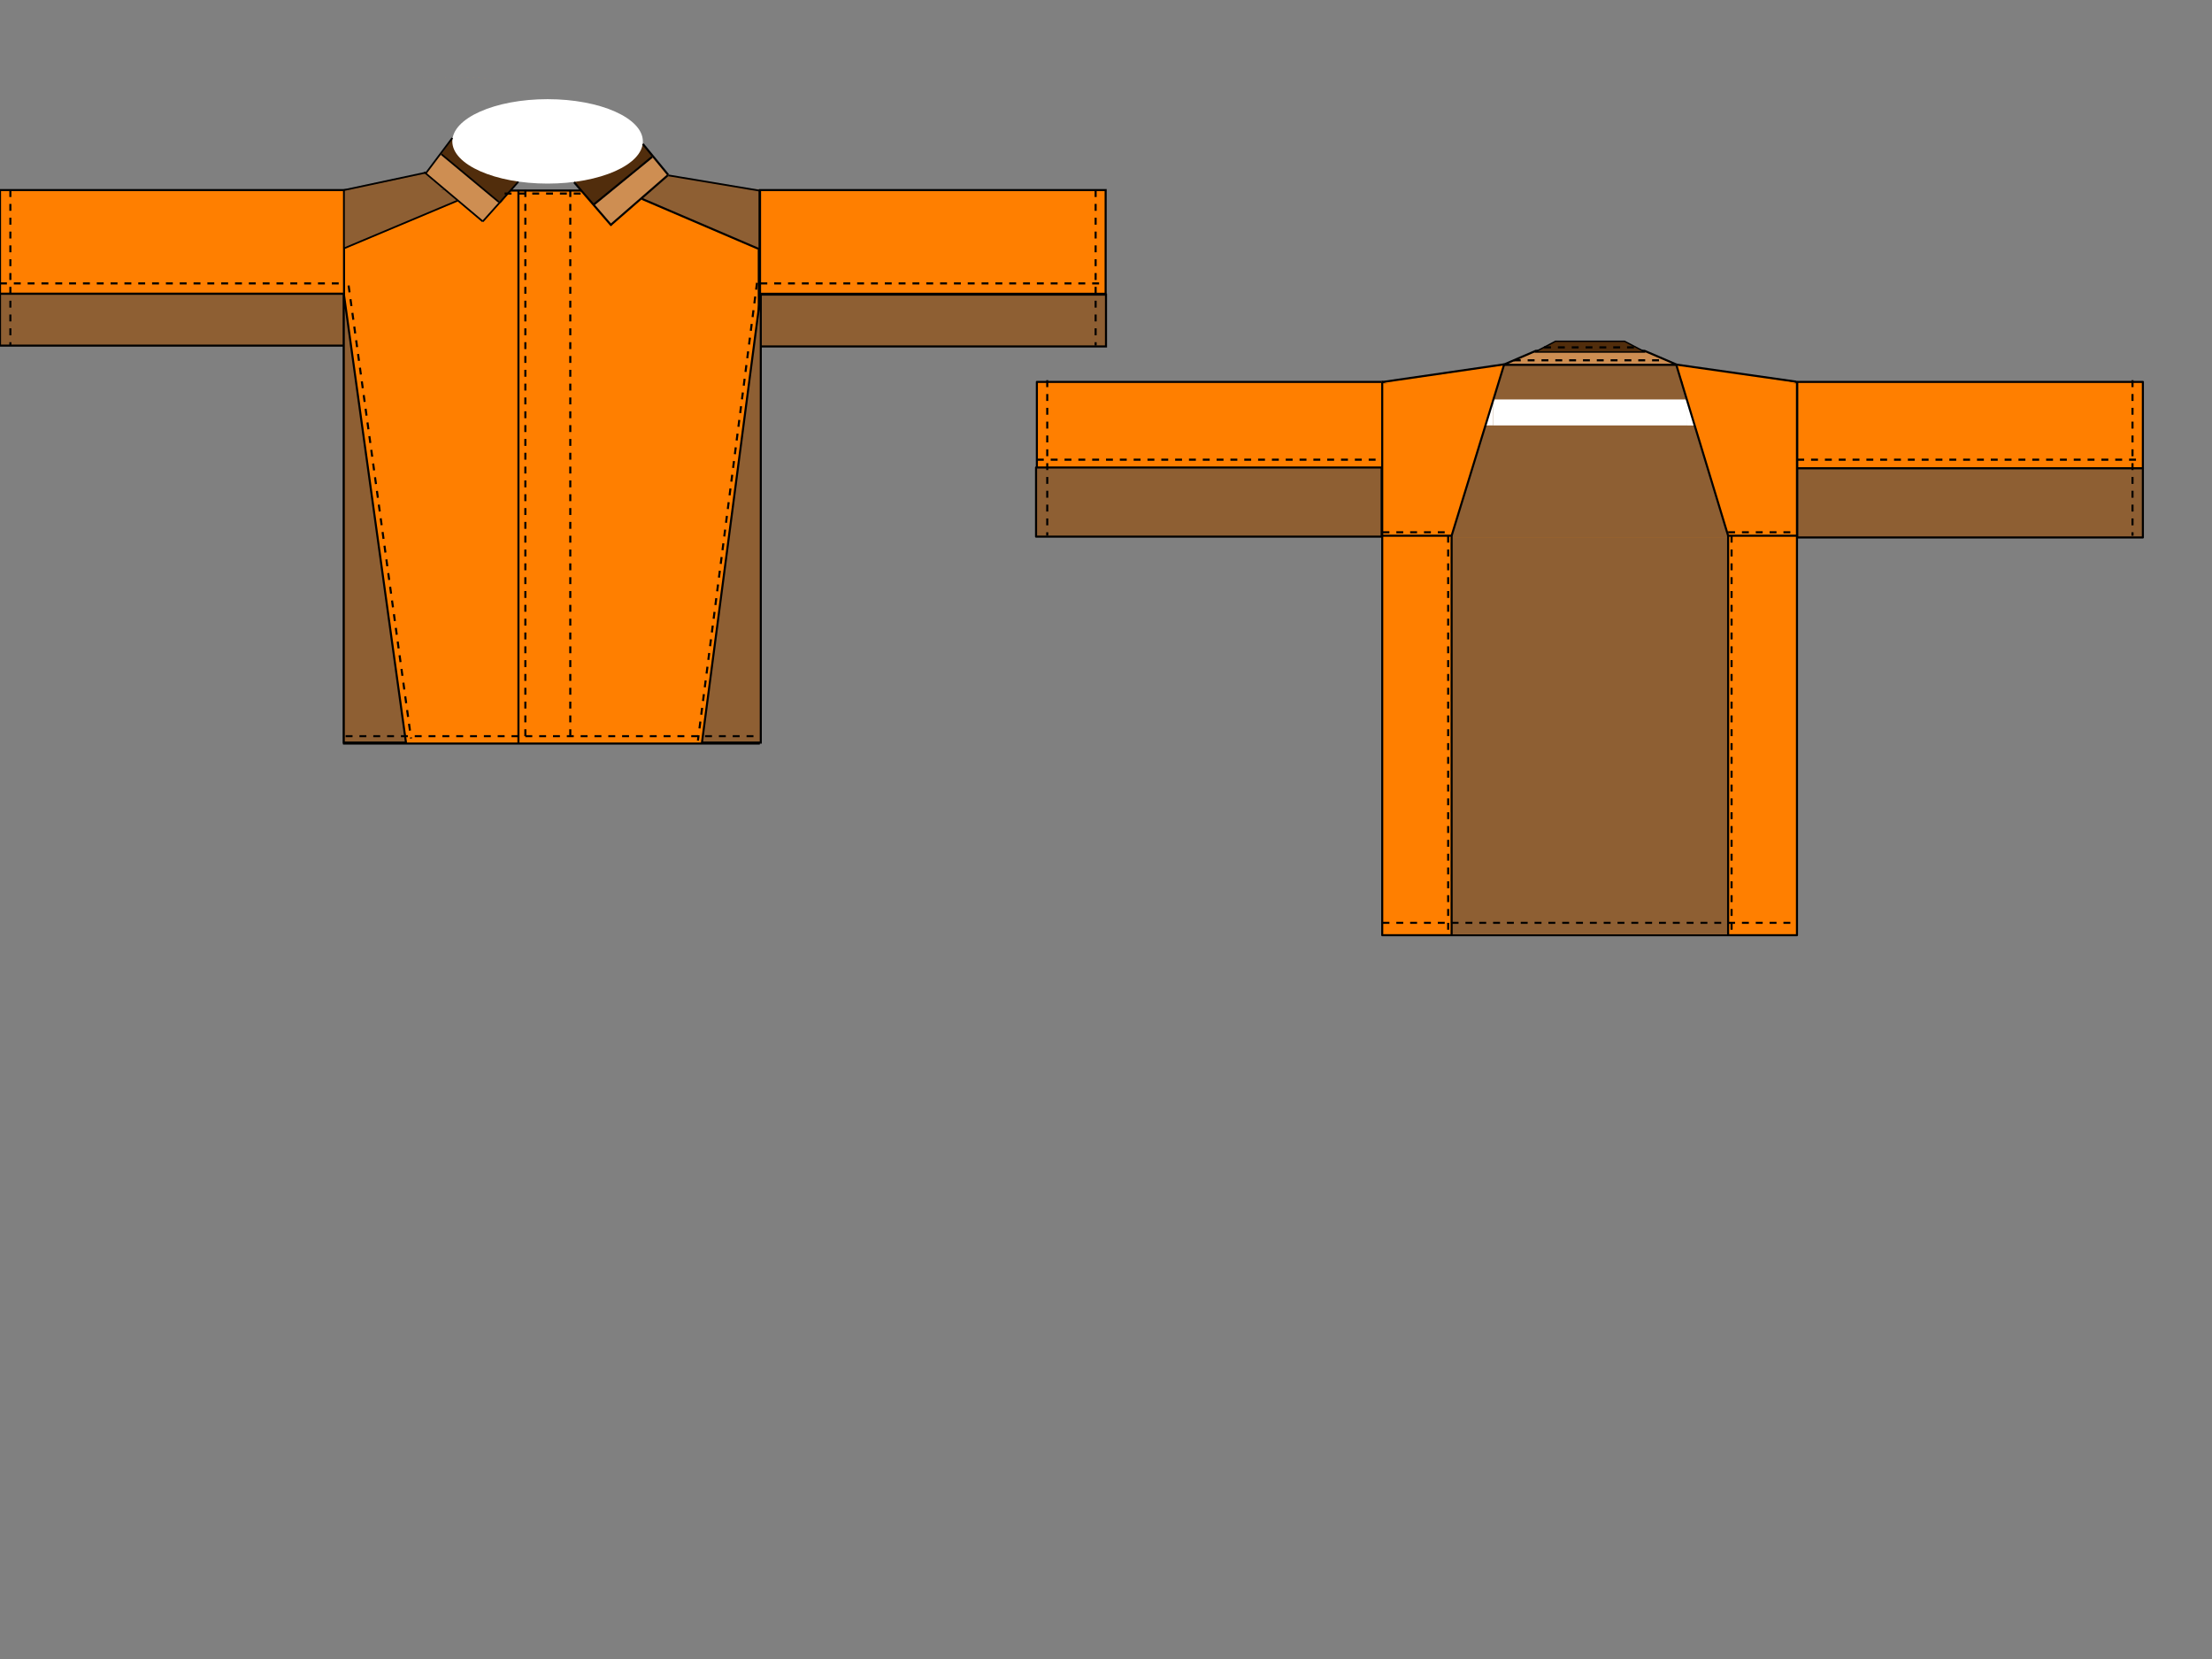 <?xml version="1.0" encoding="UTF-8"?>
<svg width="640" height="480" xmlns="http://www.w3.org/2000/svg" xmlns:svg="http://www.w3.org/2000/svg" stroke="null" style="vector-effect: non-scaling-stroke;">
 <rect width="100%" height="100%" fill="#808080" stroke="none"/>
 <!-- Created with SVG-edit - http://svg-edit.googlecode.com/ -->
 <title>regina</title>
 <g stroke="null">
  <title stroke="null">Layer 1</title>
  <rect stroke="#000000" x="0" id="svg_4" height="30" width="100" y="55" stroke-linecap="null" stroke-linejoin="null" stroke-dasharray="null" stroke-width="0.6" fill="#ff7f00"/>
  <rect stroke="#000000" x="0" id="svg_5" height="15" width="100" y="85" stroke-linecap="null" stroke-linejoin="null" stroke-dasharray="null" stroke-width="0.6" fill="#8e5f33"/>
  <rect stroke="#000000" id="svg_6" height="0" width="1" y="300.25" x="360.75" stroke-linecap="null" stroke-linejoin="null" stroke-dasharray="null" stroke-width="0.4" fill="#ff7f00"/>
  <rect stroke="#000000" id="svg_7" height="160" width="120" y="55.133" x="99.543" stroke-linecap="null" stroke-linejoin="null" stroke-dasharray="null" stroke-width="0.6" fill="#ff7f00"/>
  <rect stroke="#000000" id="svg_8" height="30" width="100" y="55" x="219.9" stroke-linecap="null" stroke-linejoin="null" stroke-dasharray="null" stroke-width="0.6" fill="#ff7f00"/>
  <rect stroke="#000000" id="svg_9" height="15" width="100" y="85.237" x="220" stroke-linecap="null" stroke-linejoin="null" stroke-dasharray="null" stroke-width="0.6" fill="#8e5f33"/>
  <path stroke="#000000" id="svg_10" d="m99.462,214.852l0,-129.969l18,129.969l-18,0z" stroke-linecap="null" stroke-linejoin="null" stroke-dasharray="null" stroke-width="0.6" fill="#8e5f33"/>
  <path stroke="#000000" id="svg_11" d="m220.116,214.852l0,-129.969l-17.016,129.969l17.016,0z" stroke-linecap="null" stroke-linejoin="null" stroke-dasharray="null" stroke-width="0.6" fill="#8e5f33"/>
  <polygon strokeWidth="0.4" strokecolor="#000000" fill="#8e5f33" edge="0" orient="x" sides="5" shape="regularPoly" id="svg_14" cy="297.938" cx="58.062"/>
  <polygon style="vector-effect: non-scaling-stroke;" strokeWidth="0.4" strokecolor="none" fill="#8e5f33" edge="0" orient="x" sides="4" shape="regularPoly" id="svg_26" cy="169.688" cx="432.125"/>
  <path stroke="#000000" transform="rotate(-90 199.267,63.238) " id="svg_31" d="m207.774,83.433l0,-40.39l-17.016,40.39l17.016,0z" stroke-linecap="null" stroke-linejoin="null" stroke-dasharray="null" stroke-width="0" fill="#8e5f33"/>
  <path stroke="#000000" id="svg_32" transform="rotate(-80.625 191.385,57.361) " d="m198.227,84.352l0,-53.982l-13.685,53.982l13.685,0z" stroke-linecap="null" stroke-linejoin="null" stroke-dasharray="null" stroke-width="0" fill="#8e5f33"/>
  <path stroke="#000000" id="svg_36" transform="rotate(-90 120.058,63.372) " d="m128.566,43.077l0,40.59l-17.016,-40.59l17.016,0z" stroke-linecap="null" stroke-linejoin="null" stroke-dasharray="null" stroke-width="0" fill="#8e5f33"/>
  <path stroke="#000000" id="svg_37" transform="rotate(-101.367 126.367,55.563) " d="m132.367,29.845l0,51.436l-12,-51.436l12,0z" stroke-linecap="null" stroke-linejoin="null" stroke-dasharray="null" stroke-width="0" fill="#8e5f33"/>
  <line stroke="#000000" id="svg_41" y2="215" x2="150" y1="55" x1="150" stroke-linecap="null" stroke-linejoin="null" stroke-dasharray="null" stroke-width="0.6" fill="none"/>
  <rect stroke="#000000" id="svg_42" height="25" width="100" y="110.5" x="300" stroke-linecap="null" stroke-linejoin="round" stroke-dasharray="null" stroke-width="0.6" fill="#ff7f00"/>
  <rect stroke="#000000" id="svg_43" height="20" width="100" y="135.263" x="299.763" stroke-linecap="null" stroke-linejoin="round" stroke-dasharray="null" stroke-width="0.6" fill="#8e5f33"/>
  <rect stroke="#000000" id="svg_44" height="160" width="120" y="110.581" x="399.919" stroke-linecap="null" stroke-linejoin="round" stroke-dasharray="null" stroke-width="0.6" fill="#ff7f00"/>
  <rect stroke="#000000" id="svg_45" height="25" width="100" y="110.5" x="520" stroke-linecap="null" stroke-linejoin="round" stroke-dasharray="null" stroke-width="0.6" fill="#ff7f00"/>
  <rect stroke="#000000" id="svg_46" height="20" width="100" y="135.5" x="520" stroke-linecap="null" stroke-linejoin="round" stroke-dasharray="null" stroke-width="0.6" fill="#8e5f33"/>
  <path stroke="#000000" id="svg_47" d="m419.929,155.639l15.061,-50.115l50.203,0l15.061,50.115l-80.324,0z" stroke-linecap="null" stroke-linejoin="null" stroke-dasharray="null" stroke-width="0" fill="#8e5f33"/>
  <rect stroke="#000000" id="svg_48" height="114.7" width="80" y="155.633" x="419.763" stroke-linecap="null" stroke-linejoin="null" stroke-dasharray="null" stroke-width="0" fill="#8e5f33"/>
  <path stroke="#000000" style="vector-effect: non-scaling-stroke;" transform="rotate(-72.349 417.374,107.945) " id="svg_49" d="m409.642,124.149l0,-32.407l15.465,32.407l-15.465,0z" stroke-linecap="null" stroke-linejoin="null" stroke-dasharray="null" stroke-width="0" fill="#ff7f00"/>
  <path stroke="#000000" style="vector-effect: non-scaling-stroke;" width="55" id="svg_51" transform="rotate(-108.247 502.391,108.073) " d="m494.517,92.443l0,31.26l15.747,-31.26l-15.747,0z" stroke-linecap="null" stroke-linejoin="null" stroke-dasharray="null" stroke-width="0" fill="#ff7f00"/>
  <path stroke="#000000" id="svg_52" d="m434.933,105.557l9.434,-4.057l31.446,0l9.434,4.057l-50.314,0z" stroke-linecap="null" stroke-linejoin="null" stroke-dasharray="null" stroke-width="0.6" fill="#ce8e52"/>
  <path stroke="#000000" id="svg_53" d="m444.076,101.866l5.989,-3.129l19.962,0l5.989,3.129l-31.94,0z" stroke-linecap="null" stroke-linejoin="null" stroke-dasharray="null" stroke-width="0.4" fill="#512d0c"/>
  <path stroke="#000000" style="vector-effect: non-scaling-stroke;" id="svg_55" d="m488.18,123.097l0,-7.548l2.357,7.548l-2.357,0z" stroke-linecap="null" stroke-linejoin="null" stroke-dasharray="null" stroke-width="0" fill="#ffffff"/>
  <rect stroke="#000000" style="vector-effect: non-scaling-stroke;" id="svg_56" height="7.519" width="56.221" y="115.572" x="431.965" stroke-linecap="null" stroke-linejoin="null" stroke-dasharray="null" stroke-width="0" fill="#ffffff"/>
  <path stroke="#000000" style="vector-effect: non-scaling-stroke;" id="svg_57" d="m431.971,123.088l0,-7.515l-2.296,7.515l2.296,0z" stroke-linecap="null" stroke-linejoin="null" stroke-dasharray="null" stroke-width="0" fill="#ffffff"/>
  <line stroke="#000000" style="vector-effect: non-scaling-stroke;" id="svg_60" y2="105.394" x2="435.335" y1="110.556" x1="399.8" stroke-linecap="null" stroke-linejoin="null" stroke-dasharray="null" stroke-width="0.6" fill="none"/>
  <line stroke="#000000" style="vector-effect: non-scaling-stroke;" id="svg_61" y2="110.438" x2="519.756" y1="105.489" x1="485.021" stroke-linecap="null" stroke-linejoin="null" stroke-dasharray="null" stroke-width="0.6" fill="none"/>
  <line stroke="#000000" style="vector-effect: non-scaling-stroke;" stroke-width="0.6" id="svg_62" y2="155" x2="420" y1="105.549" x1="435.168" stroke-linecap="null" stroke-linejoin="null" stroke-dasharray="null" fill="none"/>
  <line stroke="#000000" style="vector-effect: non-scaling-stroke;" id="svg_63" stroke-width="0.6" y2="155" x2="500" y1="105.549" x1="485" stroke-linecap="null" stroke-linejoin="null" stroke-dasharray="null" fill="none"/>
  <line stroke="#000000" style="vector-effect: non-scaling-stroke;" stroke-width="0.6" id="svg_64" y2="270.601" x2="420" y1="154.881" x1="420" stroke-linecap="null" stroke-linejoin="null" stroke-dasharray="null" fill="none"/>
  <line stroke="#000000" style="vector-effect: non-scaling-stroke;" id="svg_66" stroke-width="0.6" y2="270.601" x2="500" y1="154.881" x1="500" stroke-linecap="null" stroke-linejoin="null" stroke-dasharray="null" fill="none"/>
  <line stroke="#000000" style="vector-effect: non-scaling-stroke;" stroke-width="0.6" id="svg_67" y2="155" x2="420" y1="155" x1="400" stroke-linecap="null" stroke-linejoin="null" stroke-dasharray="null" fill="none"/>
  <line stroke="#000000" style="vector-effect: non-scaling-stroke;" id="svg_68" stroke-width="0.6" y2="155" x2="520" y1="155" x1="500" stroke-linecap="null" stroke-linejoin="null" stroke-dasharray="null" fill="none"/>
  <line stroke="#000000" style="vector-effect: non-scaling-stroke;" id="svg_69" y2="267" x2="520" y1="267" x1="400" stroke-linecap="null" stroke-linejoin="round" stroke-dasharray="2,2" stroke-width="0.6" fill="none"/>
  <line stroke="#000000" style="vector-effect: non-scaling-stroke;" id="svg_70" y2="155" x2="617" y1="110" x1="617" stroke-linecap="null" stroke-linejoin="round" stroke-dasharray="2,2" stroke-width="0.6" fill="none"/>
  <line stroke="#000000" style="vector-effect: non-scaling-stroke;" id="svg_72" y2="155" x2="303" y1="110" x1="303" stroke-linecap="null" stroke-linejoin="round" stroke-dasharray="2,2" stroke-width="0.6" fill="none"/>
  <line stroke="#000000" style="vector-effect: non-scaling-stroke;" id="svg_74" y2="154" x2="420" y1="154" x1="400" stroke-linecap="null" stroke-linejoin="round" stroke-dasharray="2,2" stroke-width="0.6" fill="none"/>
  <line stroke="#000000" style="vector-effect: non-scaling-stroke;" id="svg_75" y2="154" x2="520" y1="154" x1="500" stroke-linecap="null" stroke-linejoin="round" stroke-dasharray="2,2" stroke-width="0.6" fill="none"/>
  <line stroke="#000000" style="vector-effect: non-scaling-stroke;" id="svg_76" y2="269" x2="419" y1="155" x1="419" stroke-linecap="null" stroke-linejoin="round" stroke-dasharray="2,2" stroke-width="0.6" fill="none"/>
  <line stroke="#000000" style="vector-effect: non-scaling-stroke;" id="svg_77" y2="269" x2="501" y1="155" x1="501" stroke-linecap="null" stroke-linejoin="round" stroke-dasharray="2,2" stroke-width="0.6" fill="none"/>
  <line stroke="#000000" style="vector-effect: non-scaling-stroke;" id="svg_78" y2="133" x2="400" y1="133" x1="300" stroke-linecap="null" stroke-linejoin="round" stroke-dasharray="2,2" stroke-width="0.6" fill="none"/>
  <line stroke="#000000" style="vector-effect: non-scaling-stroke;" id="svg_79" y2="133" x2="619" y1="133" x1="520" stroke-linecap="null" stroke-linejoin="round" stroke-dasharray="2,2" stroke-width="0.6" fill="none"/>
  <line stroke="#000000" style="vector-effect: non-scaling-stroke;" id="svg_80" y2="104.244" x2="482" y1="104.244" x1="438" stroke-linecap="null" stroke-linejoin="round" stroke-dasharray="2,2" stroke-width="0.6" fill="none"/>
  <line stroke="#000000" style="vector-effect: non-scaling-stroke;" id="svg_81" y2="100.505" x2="473.631" y1="100.505" x1="446.751" stroke-linecap="null" stroke-linejoin="round" stroke-dasharray="2,2" stroke-width="0.6" fill="none"/>
  <line stroke="#000000" id="svg_82" y2="213" x2="220" y1="213" x1="100" stroke-linecap="null" stroke-linejoin="round" stroke-dasharray="2,2" stroke-width="0.6" fill="none"/>
  <line stroke="#000000" id="svg_83" y2="100" x2="3" y1="55" x1="3" stroke-linecap="null" stroke-linejoin="round" stroke-dasharray="2,2" stroke-width="0.6" fill="none"/>
  <line stroke="#000000" id="svg_84" y2="215" x2="152" y1="55" x1="152" stroke-linecap="null" stroke-linejoin="null" stroke-dasharray="2,2" stroke-width="0.6" fill="none"/>
  <line stroke="#000000" id="svg_85" y2="215" x2="165" y1="55" x1="165" stroke-linecap="null" stroke-linejoin="null" stroke-dasharray="2,2" stroke-width="0.6" fill="none"/>
  <line stroke="#000000" id="svg_86" y2="100" x2="317" y1="55" x1="317" stroke-linecap="null" stroke-linejoin="round" stroke-dasharray="2,2" stroke-width="0.6" fill="none"/>
  <line stroke="#000000" id="svg_87" y2="82" x2="100" y1="82" x1="0" stroke-linecap="null" stroke-linejoin="round" stroke-dasharray="2,2" stroke-width="0.6" fill="none"/>
  <line stroke="#000000" id="svg_88" y2="82" x2="320" y1="82" x1="220" stroke-linecap="null" stroke-linejoin="round" stroke-dasharray="2,2" stroke-width="0.6" fill="none"/>
  <line stroke="#000000" transform="rotate(7.356 210.476,148.044) " id="svg_89" y2="214.813" x2="210.476" y1="81.276" x1="210.476" stroke-linecap="null" stroke-linejoin="null" stroke-dasharray="2,2" stroke-width="0.6" fill="none"/>
  <line stroke="#000000" transform="rotate(-7.85 109.895,148.135) " id="svg_90" y2="214.286" x2="109.895" y1="81.983" x1="109.895" stroke-linecap="null" stroke-linejoin="null" stroke-dasharray="2,2" stroke-width="0.6" fill="none"/>
  <rect stroke="#000000" transform="rotate(39.971 133.862,54.244) " id="svg_97" height="8" width="22" y="50.244" x="122.862" stroke-linecap="null" stroke-linejoin="null" stroke-dasharray="null" stroke-width="0" fill="#ce8e52"/>
  <rect stroke="#000000" id="svg_98" transform="rotate(49.926 182.577,54.77) " height="22" width="8" y="43.77" x="178.577" stroke-linecap="null" stroke-linejoin="null" stroke-dasharray="null" stroke-width="0" fill="#ce8e52"/>
  <path stroke="#000000" transform="rotate(-50.238 139.32,48.192) " id="svg_106" d="m134.679,59.227l0,-22.07l9.281,22.07l-9.281,0z" stroke-linecap="null" stroke-linejoin="null" stroke-dasharray="null" stroke-width="0" fill="#512d0c"/>
  <path stroke="#000000" id="svg_107" transform="rotate(-130.246 176.887,48.221) " d="m171.802,37.144l0,22.154l10.171,-22.154l-10.171,0z" stroke-linecap="null" stroke-linejoin="null" stroke-dasharray="null" stroke-width="0" fill="#512d0c"/>
  <path stroke="#000000" transform="rotate(34.881 134.955,46.24) " id="svg_108" d="m128.029,49.077l0,-5.673l13.852,5.673l-13.852,0z" stroke-linecap="null" stroke-linejoin="null" stroke-dasharray="null" stroke-width="0" fill="#512d0c"/>
  <path stroke="#000000" id="svg_109" transform="rotate(-126.534 182.592,46.95) " d="m180.278,52.946l0,-11.993l4.627,11.993l-4.627,0z" stroke-linecap="null" stroke-linejoin="null" stroke-dasharray="null" stroke-width="0" fill="#512d0c"/>
  <path id="svg_119" d="m117.788,22.3c24.828,0.267 24.828,0.267 24.773,0.259l-24.773,-0.259z" stroke-linecap="null" stroke-linejoin="null" stroke-dasharray="null" stroke-width="0" stroke="#000000" fill="#ce8e52"/>
  <ellipse stroke="#000000" stroke-width="0" ry="12.214" rx="27.564" id="svg_125" cy="40.906" cx="158.434" stroke-linecap="null" stroke-linejoin="null" stroke-dasharray="null" fill="#ffffff"/>
  <line stroke="#000000" id="svg_130" y2="55.003" x2="99.501" y1="49.931" x1="123.261" stroke-linecap="null" stroke-linejoin="null" stroke-dasharray="null" stroke-width="0.5" fill="none"/>
  <line stroke="#000000" id="svg_131" y2="58.074" x2="132.338" y1="71.822" x1="99.634" stroke-linecap="null" stroke-linejoin="null" stroke-dasharray="null" stroke-width="0.5" fill="none"/>
  <line stroke="#000000" id="svg_132" y2="64.08" x2="139.679" y1="49.798" x1="122.727" stroke-linecap="null" stroke-linejoin="null" stroke-dasharray="null" stroke-width="0.5" fill="none"/>
  <line id="svg_133" y2="50.065" x2="123.261" y1="39.92" x1="130.869" stroke-linecap="null" stroke-linejoin="null" stroke-dasharray="null" stroke-width="0.5" stroke="#000000" fill="none"/>
  <line id="svg_134" y2="64.08" x2="139.679" y1="52.601" x1="149.958" stroke-linecap="null" stroke-linejoin="null" stroke-dasharray="null" stroke-width="0.5" stroke="#000000" fill="none"/>
  <line id="svg_135" y2="58.474" x2="144.351" y1="44.592" x1="127.666" stroke-linecap="null" stroke-linejoin="null" stroke-dasharray="null" stroke-width="0.5" stroke="#000000" fill="none"/>
  <line id="svg_136" y2="55.137" x2="219.636" y1="50.732" x1="193.34" stroke-linecap="null" stroke-linejoin="null" stroke-dasharray="null" stroke-width="0.5" stroke="#000000" fill="none"/>
  <line id="svg_137" y2="71.956" x2="219.369" y1="57.54" x1="185.731" stroke-linecap="null" stroke-linejoin="null" stroke-dasharray="null" stroke-width="0.6" stroke="#000000" fill="none"/>
  <line id="svg_139" y2="65.015" x2="176.788" y1="50.732" x1="193.206" stroke-linecap="null" stroke-linejoin="null" stroke-dasharray="null" stroke-width="0.6" stroke="#000000" fill="none"/>
  <line id="svg_140" y2="50.598" x2="193.34" y1="41.655" x1="185.998" stroke-linecap="null" stroke-linejoin="null" stroke-dasharray="null" stroke-width="0.6" stroke="#000000" fill="none"/>
  <line id="svg_141" y2="65.282" x2="176.921" y1="52.734" x1="166.109" stroke-linecap="null" stroke-linejoin="null" stroke-dasharray="null" stroke-width="0.6" stroke="#000000" fill="none"/>
  <line id="svg_142" y2="59.141" x2="171.849" y1="45.393" x1="188.668" stroke-linecap="null" stroke-linejoin="null" stroke-dasharray="null" stroke-width="0.6" stroke="#000000" fill="none"/>
  <line id="svg_144" y2="56" x2="168.022" y1="56" x1="146" stroke-linecap="null" stroke-linejoin="null" stroke-dasharray="2,2" stroke-width="0.6" stroke="#000000" fill="none"/>
 </g>
</svg>